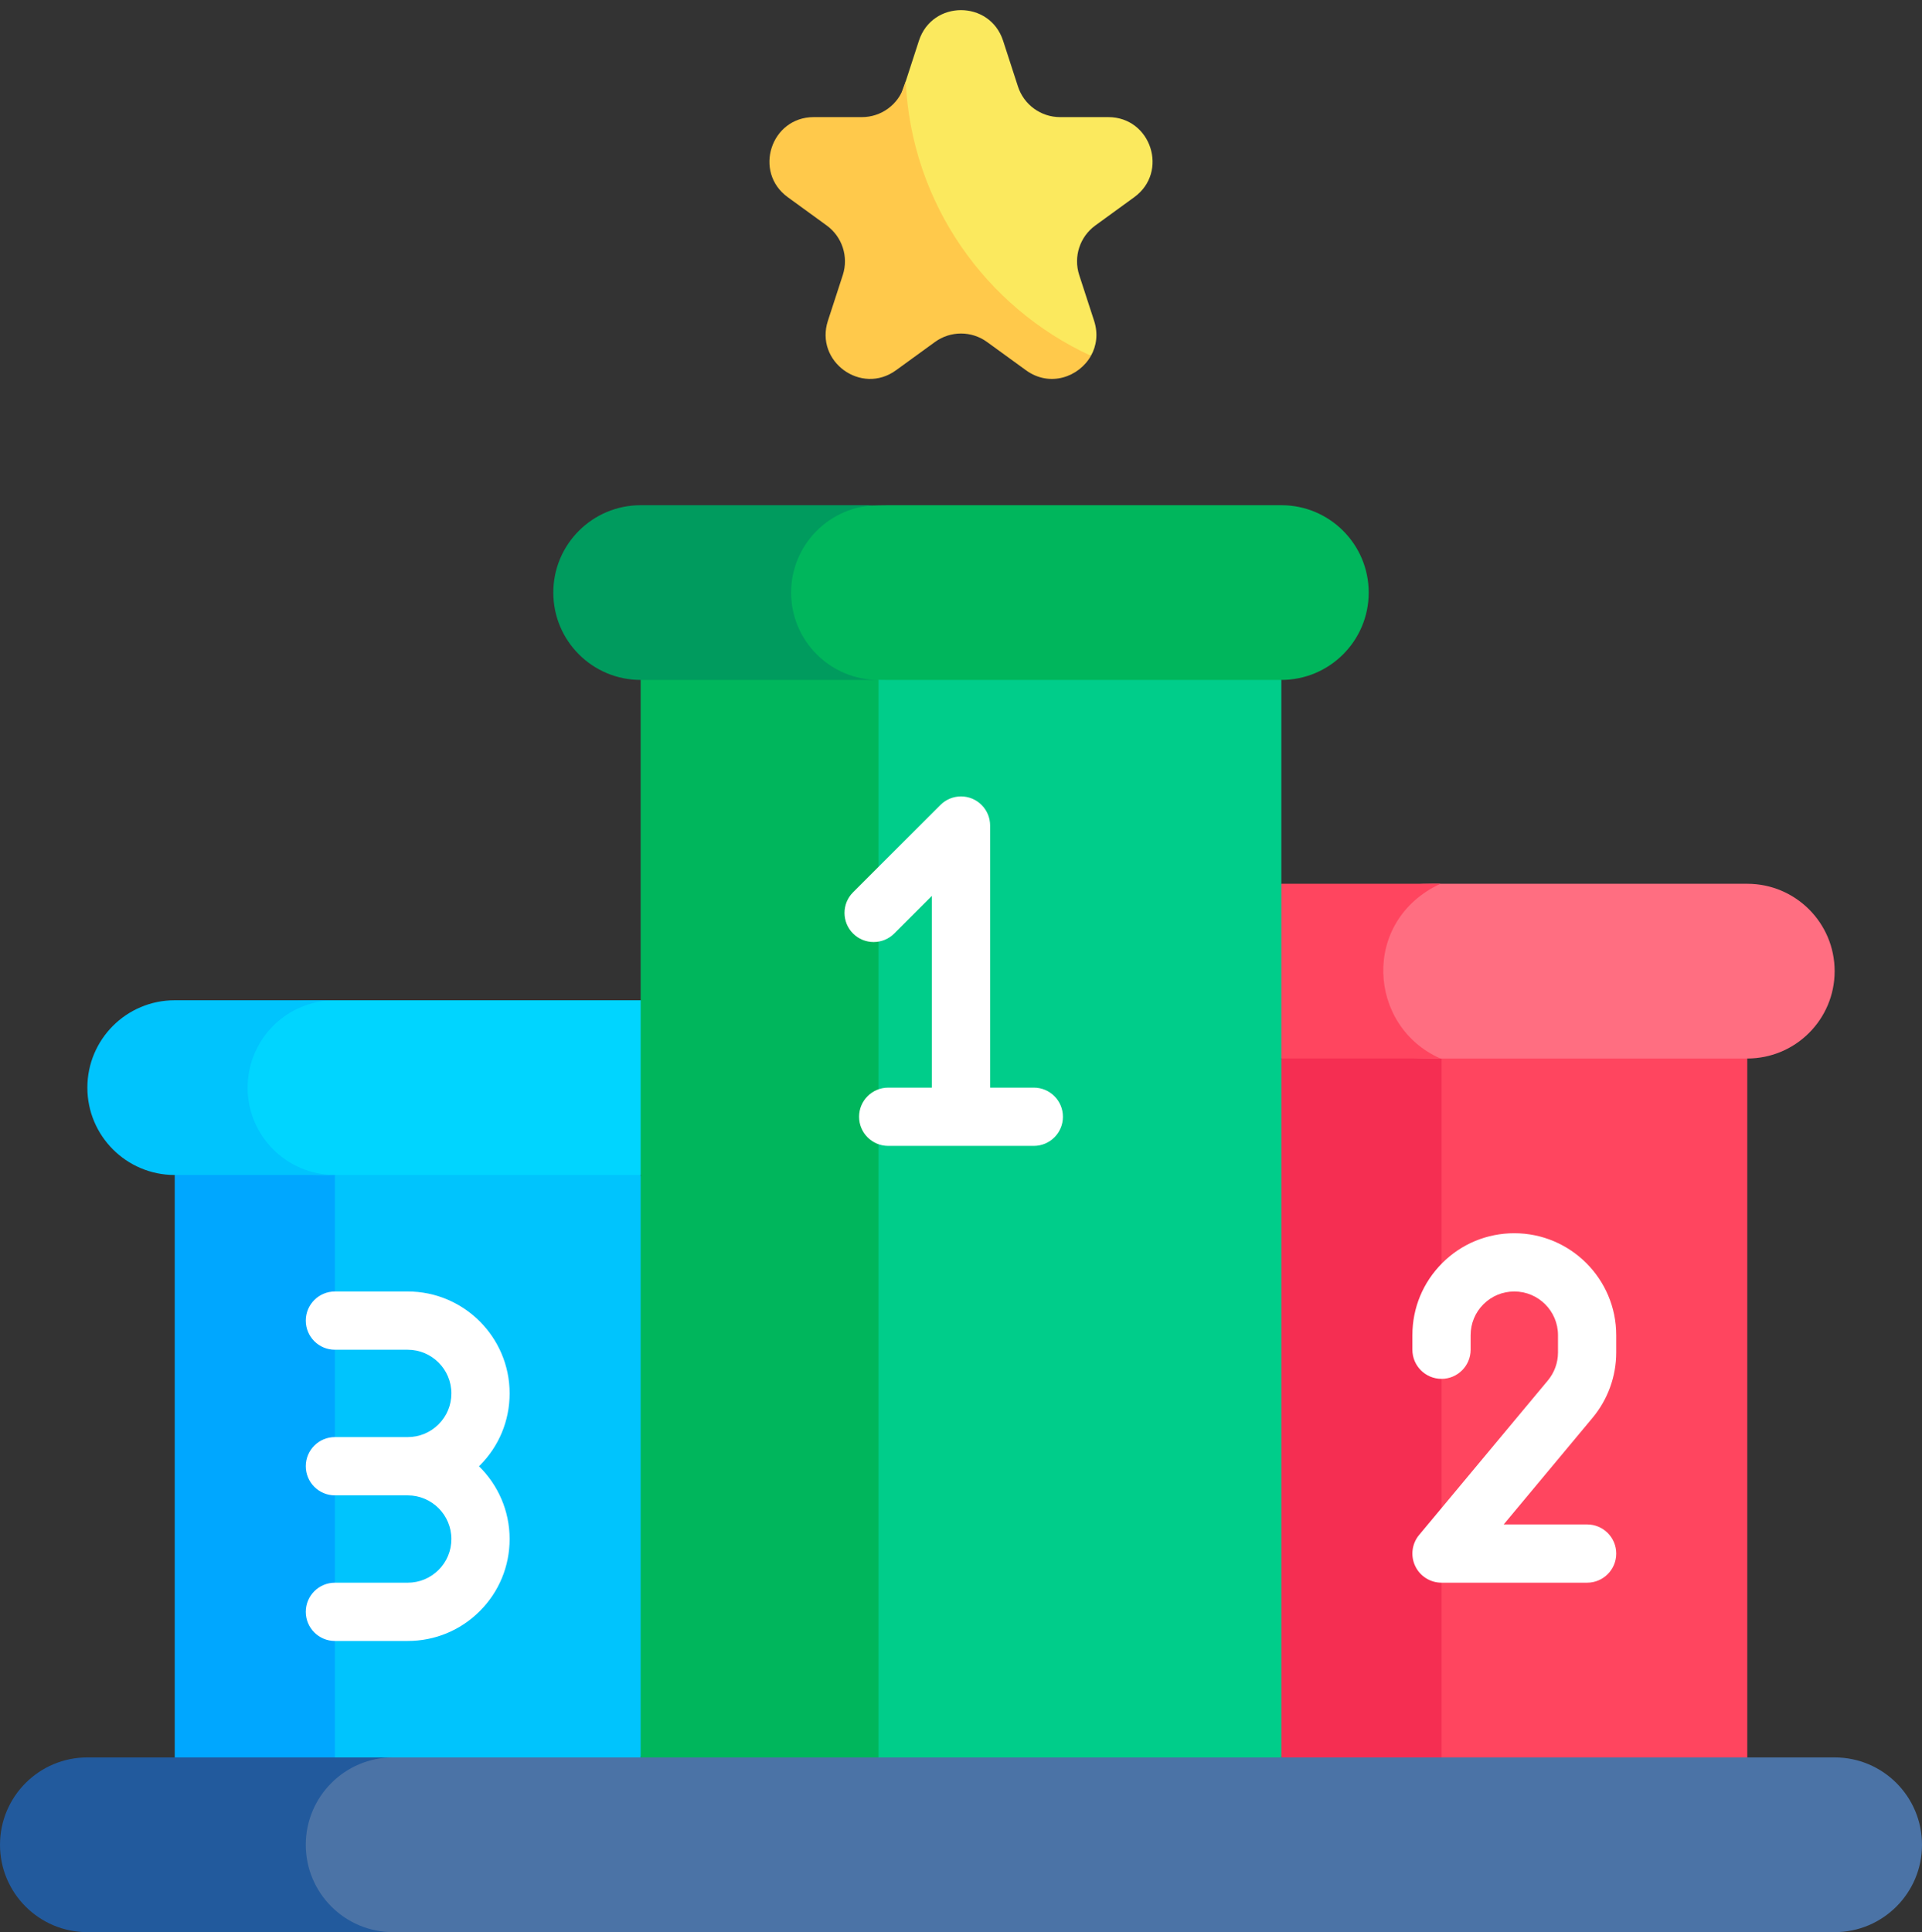 <?xml version="1.0" encoding="UTF-8"?><svg xmlns="http://www.w3.org/2000/svg" xmlns:xlink="http://www.w3.org/1999/xlink" height="514.7" preserveAspectRatio="xMidYMid meet" version="1.0" viewBox="0.0 -2.7 512.0 514.7" width="512.0" zoomAndPan="magnify"><rect x="0.0" y="-2.7" width="512.0" height="514.7" fill="#333333" stroke="none"/><g><g><g><path d="m381.297 266.932c-28.626 68.63-29.672 139.674 0 213.409 28.942 2.503 72.162-.405 84.159-14.884v-186.182c-10.057-12.57-54.295-14.727-84.159-12.343z" fill="#ff455f"/></g><g><g><g><path d="m341.335 279.275c-20.874 60.294-19.744 122.45 0 186.182 2.655 6.357 17.359 12.693 42.691 14.884v-213.409c-25.424 2.03-40.313 7.349-42.691 12.343z" fill="#f52e52"/></g></g></g><g><path d="m170.668 465.457c18.101-54.303 16.729-104.947 0-155.151-1.647-6.088-20.141-10.819-42.529-12.734-17.67 1.665-35.256 3.237-41.387 10.305-21.156 51.016-20.25 107.406-.016 159.794 9.003 7.627 26.234 9.7 42.486 11.564 21.684-2.267 39.242-7.662 41.446-13.778z" fill="#00c4fd"/></g><g><g><g><path d="m89.213 310.306c6.131-7.068 21.256-11.069 38.925-12.734-31.498-2.694-70.709.189-81.592 12.734v155.151c16.768 14.204 53.466 16.83 82.675 13.777-16.252-1.865-31.005-6.15-40.008-13.777z" fill="#00a7ff"/></g></g></g><g><path d="m488.729 256.003c0-12.857-10.416-23.273-23.273-23.273-10.881 0-80.847 0-84.04 0-25.575 0-25.624 14.089-25.575 23.273.051 9.507-1.059 23.273 25.575 23.273h84.04c12.841-.001 23.273-10.407 23.273-23.273z" fill="#ff6e81"/></g><g><g><g><path d="m383.718 232.73c-16.242 0-29.685 0-42.383 0-21.204 9.826-19.394 38.012 0 46.545h42.383c-19.394-8.533-21.204-36.719 0-46.545z" fill="#ff455f"/></g></g></g><g><path d="m170.668 263.76c-14.332 0-62.198 0-84.04 0-34.909 0-33.616 10.405-33.616 23.273 0 12.857 8.189 23.273 33.616 23.273h84.04c13.274-7.93 13.102-37.409 0-46.546z" fill="#00d5ff"/></g><g><g><g><path d="m65.965 287.033c0-12.84 10.405-23.273 23.273-23.273h-42.691c-12.84 0-23.273 10.405-23.273 23.273 0 12.857 10.416 23.273 23.273 23.273h42.691c-12.857 0-23.273-10.416-23.273-23.273z" fill="#00c4fd"/></g></g></g><g><path d="m341.335 178.427c-45.253-23.445-87.919-23.445-128 0-23.703 16.439-24.337 269.666 0 287.03 42.721 24.48 85.39 25.354 128 0 0-7.72 0-278.273 0-287.03z" fill="#00cd8a"/></g><g><path d="m234.021 178.427c-6.982-15.774-60.251-17.584-63.354 0v287.03c7.585 18.618 54.131 19.653 63.354 0 0-16.894 0-270.136 0-287.03z" fill="#00b65c"/></g><g><path d="m291.459 82.76-3.972-12.205c-1.572-4.861.155-10.178 4.293-13.188l10.374-7.54c9.237-6.713 4.489-21.328-6.93-21.328h-12.826c-5.11 0-9.64-3.289-11.223-8.151l-3.961-12.195c-3.527-10.871-18.898-10.871-22.425 0l-3.513 10.814c-14.409 37.407 11.45 67.058 49.338 73.115 1.475-2.63 1.961-5.883.845-9.322z" fill="#fbe95e"/></g><g><g><g><path d="m241.276 18.967-.449 1.381c-1.583 4.861-6.113 8.151-11.223 8.151h-12.826c-11.419 0-16.167 14.615-6.93 21.328l10.374 7.54c4.137 3.01 5.865 8.327 4.293 13.188l-3.972 12.205c-3.527 10.861 8.906 19.89 18.142 13.177l10.385-7.54c4.127-3 9.733-3 13.86 0l10.385 7.54c6.312 4.587 14.113 1.821 17.297-3.855-28.036-12.889-47.838-40.604-49.336-73.115z" fill="#ffc94b"/></g></g></g><g><path d="m364.607 155.154c0-12.857-10.416-23.273-23.273-23.273h-104.727c-28.876 0-33.616 10.405-33.616 23.273 0 12.857 4.224 23.273 33.616 23.273h104.727c12.841 0 23.273-10.406 23.273-23.273z" fill="#00b65c"/></g><g><g><g><path d="m210.749 155.154c0-12.84 10.405-23.273 23.273-23.273h-63.354c-12.84 0-23.273 10.405-23.273 23.273 0 12.857 10.416 23.273 23.273 23.273h63.354c-12.857 0-23.273-10.416-23.273-23.273z" fill="#009b5e"/></g></g></g><g><path d="m512.001 488.73c0-12.857-10.416-23.273-23.273-23.273-42.342 0-318.867 0-384 0-27.022 0-33.616 10.406-33.616 23.273 0 12.857 7.37 23.273 33.616 23.273h384c12.841 0 23.273-10.406 23.273-23.273z" fill="#4b73a6"/></g><g><g><g><path d="m81.456 488.73c0-12.841 10.406-23.273 23.273-23.273-23.671 0-55.881 0-81.455 0-12.84 0-23.273 10.406-23.273 23.273 0 12.857 10.416 23.273 23.273 23.273h81.455c-12.857 0-23.273-10.416-23.273-23.273z" fill="#225a9d"/></g></g></g></g><g fill="#fff"><path d="m135.759 368.487c0-14.972-12.18-27.151-27.151-27.151h-19.395c-4.284 0-7.757 3.473-7.757 7.758s3.473 7.758 7.757 7.758h19.394c6.416 0 11.636 5.22 11.636 11.636 0 3.11-1.21 6.033-3.408 8.23-2.196 2.197-5.118 3.406-8.229 3.406h-19.393c-4.284 0-7.757 3.473-7.757 7.758s3.473 7.758 7.757 7.758h19.394c6.416 0 11.636 5.22 11.636 11.636 0 3.11-1.21 6.033-3.408 8.23-2.196 2.197-5.118 3.406-8.229 3.406h-19.393c-4.284 0-7.757 3.473-7.757 7.758s3.473 7.758 7.757 7.758h19.394c7.256 0 14.075-2.824 19.2-7.951 5.128-5.127 7.951-11.945 7.951-19.201 0-7.586-3.131-14.452-8.165-19.384.07-.069.144-.133.213-.203 5.129-5.128 7.953-11.946 7.953-19.202z"/><path d="m275.395 287.033h-11.636v-69.815c0-.257-.013-.514-.039-.769-.011-.11-.032-.217-.047-.326-.02-.142-.037-.284-.065-.425-.025-.126-.06-.249-.091-.373-.03-.121-.057-.243-.093-.363-.037-.122-.083-.239-.125-.359-.043-.12-.082-.24-.131-.358-.046-.112-.101-.219-.152-.328-.056-.12-.11-.241-.173-.359-.057-.106-.122-.207-.183-.31-.068-.114-.133-.229-.207-.34-.077-.116-.163-.225-.247-.336-.068-.091-.132-.185-.205-.273-.325-.396-.688-.759-1.083-1.083-.086-.071-.177-.132-.266-.199-.114-.085-.225-.173-.343-.253-.107-.072-.219-.134-.328-.199-.107-.064-.213-.132-.323-.191-.112-.06-.227-.11-.341-.164-.115-.055-.229-.112-.347-.161-.111-.046-.223-.082-.336-.123-.127-.046-.252-.094-.381-.133-.111-.033-.224-.058-.336-.086-.133-.034-.265-.071-.401-.098-.126-.025-.253-.039-.38-.058-.124-.018-.246-.041-.371-.054-.223-.022-.447-.031-.671-.034-.031 0-.061-.005-.092-.005s-.061.004-.092.005c-.224.003-.448.012-.671.034-.126.012-.248.036-.372.054-.126.019-.254.033-.379.058-.136.027-.268.064-.401.098-.112.028-.224.053-.335.086-.13.039-.255.088-.381.133-.112.04-.225.077-.336.123-.118.049-.232.107-.347.161-.114.054-.229.104-.341.164-.111.06-.217.127-.324.192-.109.066-.22.127-.327.199-.119.08-.231.168-.345.254-.088.066-.179.127-.265.198-.199.163-.389.335-.571.516l-23.271 23.271c-3.03 3.029-3.03 7.941 0 10.971 1.515 1.515 3.5 2.272 5.485 2.272s3.971-.758 5.485-2.272l10.03-10.03v51.09h-11.636c-4.284 0-7.758 3.473-7.758 7.758s3.473 7.758 7.758 7.758h38.788c4.284 0 7.758-3.473 7.758-7.758-.001-4.287-3.474-7.76-7.759-7.76z"/><path d="m430.547 357.585v-4.613c0-14.972-12.18-27.152-27.151-27.152-7.256 0-14.075 2.824-19.201 7.951-5.127 5.127-7.951 11.946-7.951 19.201v3.879c0 4.285 3.473 7.758 7.758 7.758 4.284 0 7.758-3.473 7.758-7.758v-3.879c0-3.11 1.21-6.033 3.407-8.23 2.196-2.196 5.119-3.406 8.23-3.406 6.416 0 11.636 5.22 11.636 11.636v4.613c0 2.719-.959 5.366-2.702 7.456l-34.288 41.146c-1.927 2.313-2.342 5.531-1.066 8.258 1.277 2.725 4.015 4.467 7.025 4.467h38.788c4.284 0 7.758-3.473 7.758-7.758s-3.473-7.758-7.758-7.758h-22.225l23.684-28.421c4.061-4.87 6.298-11.047 6.298-17.39z"/></g></g></svg>